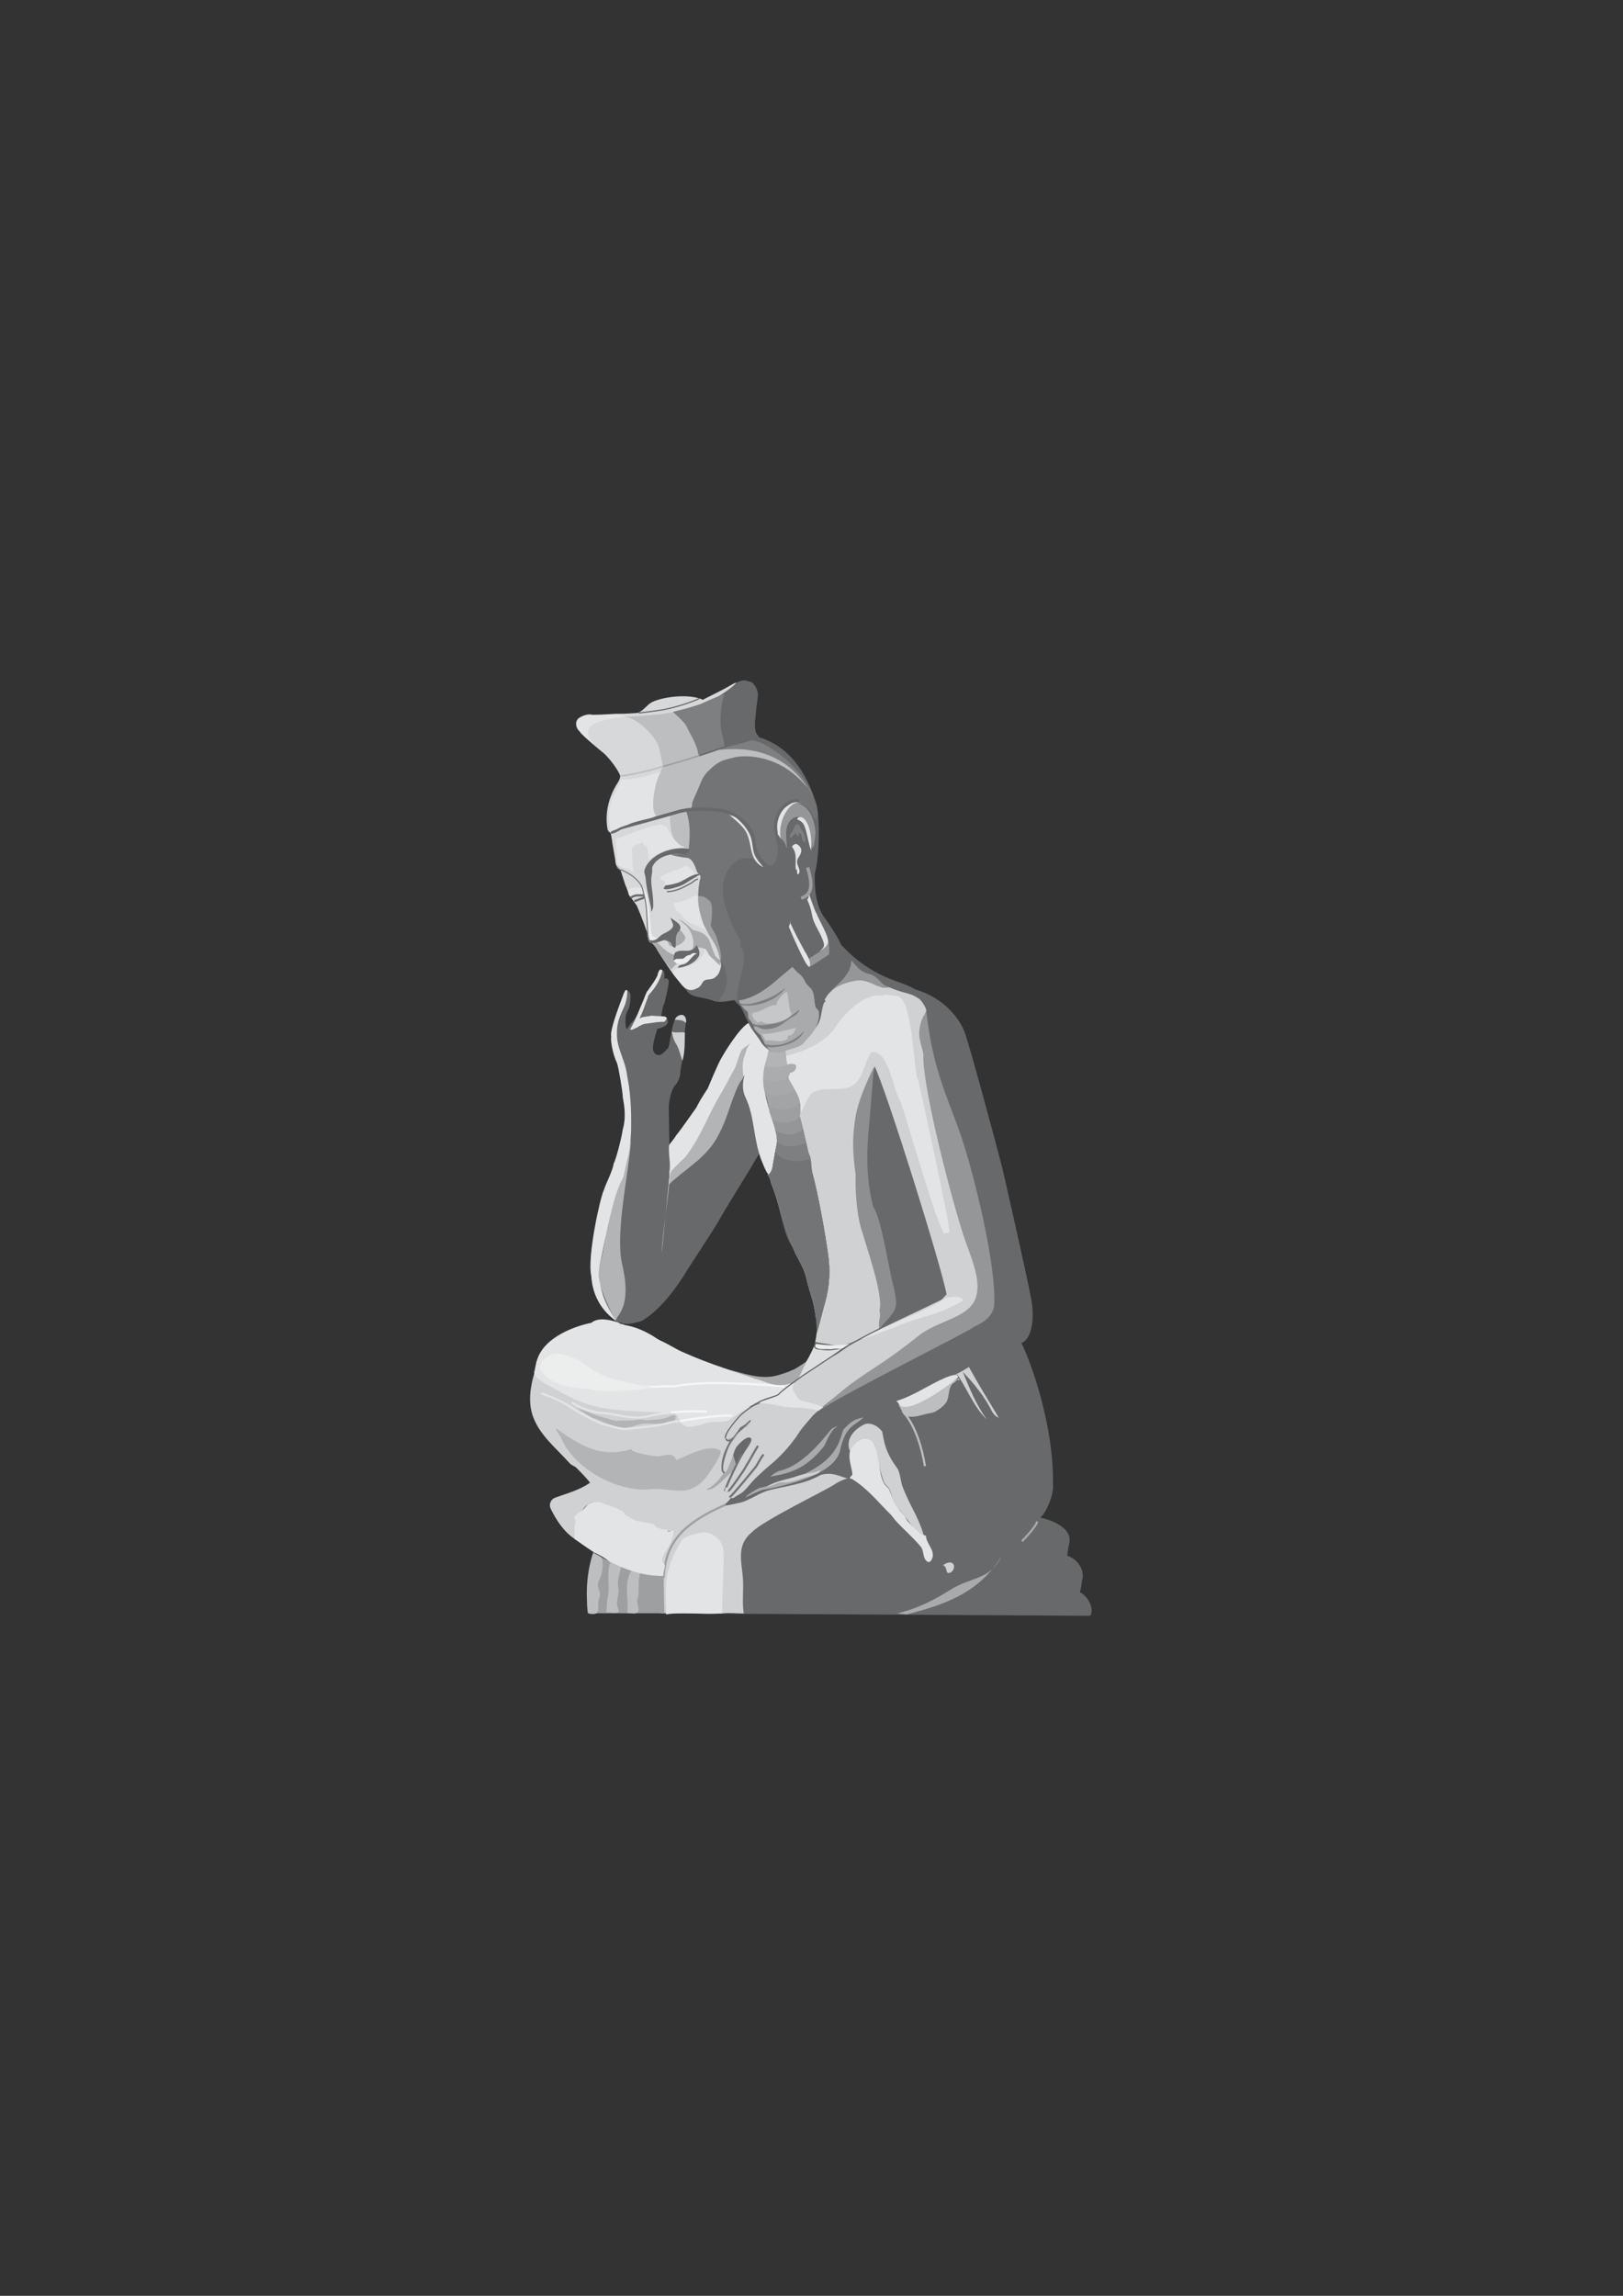 <?xml version="1.0" encoding="utf-8"?>
<!-- Created by UniConvertor 2.0rc4 (https://sk1project.net/) -->
<svg xmlns="http://www.w3.org/2000/svg" height="841.89pt" viewBox="0 0 595.276 841.89" width="595.276pt" version="1.1" xmlns:xlink="http://www.w3.org/1999/xlink" id="029aeecf-f60c-11ea-a85f-dcc15c148e23">

<rect x="0" y="0" width="595.276" height="841.89" fill="#333333" stroke="none"/>

<g>
	<path style="fill:#8d8f90;" d="M 262.934,351.321 L 264.23,352.257 C 266.102,354.561 267.542,358.449 266.246,362.481 265.67,364.353 264.662,367.089 262.214,366.945 263.222,365.217 265.31,364.353 265.742,362.193 266.39,358.377 265.958,356.289 263.51,353.481 L 262.934,351.321 Z" />
	<path style="fill:#68696a;" d="M 399.374,592.521 L 260.342,591.729 251.126,525.705 C 251.126,525.705 282.086,508.857 293.678,501.009 296.342,499.209 296.702,497.481 296.918,496.977 299.294,492.945 300.014,488.553 299.294,483.873 297.782,473.865 295.478,464.649 289.934,456.081 286.55,450.897 284.75,434.409 281.15,429.801 281.366,430.737 280.286,427.353 280.502,428.289 278.342,424.113 278.846,424.617 278.414,423.105 272.798,432.681 266.75,442.041 263.51,447.873 261.998,450.537 254.15,462.489 252.494,465.081 247.454,473.433 241.694,480.705 235.286,484.449 229.67,486.033 229.598,485.529 226.358,484.737 217.862,478.905 217.07,470.841 216.854,467.817 215.342,460.833 220.166,439.017 221.462,436.497 222.182,434.121 224.774,429.225 225.062,426.849 226.142,424.689 228.158,416.409 228.374,414.393 229.958,409.137 228.662,404.025 228.446,402.513 228.446,400.785 227.006,391.497 226.286,389.769 224.99,387.177 223.838,382.065 224.198,380.121 223.55,378.177 227.15,368.817 227.438,367.953 228.086,366.297 229.094,363.057 229.598,363.057 230.246,363.057 231.47,364.065 231.254,365.361 231.254,366.297 231.182,369.177 230.174,370.689 229.238,372.201 229.454,374.001 229.382,374.577 229.382,374.577 229.382,377.313 229.958,377.313 229.958,377.313 231.47,375.153 231.758,374.865 232.694,374.217 234.062,371.409 234.35,370.689 234.35,370.689 235.646,367.665 236.078,366.585 236.366,365.793 237.158,363.705 237.59,363.273 237.59,363.273 239.75,360.321 240.254,359.385 240.254,359.385 241.406,357.657 241.262,357.153 241.262,357.153 241.766,355.497 242.198,355.569 243.998,355.713 243.854,357.945 243.494,359.313 243.998,358.233 245.438,358.809 245.294,360.177 244.934,363.201 243.71,367.809 243.71,367.809 242.918,369.393 242.702,371.769 242.702,371.769 242.702,371.769 242.558,372.129 242.486,372.705 L 242.774,372.705 C 243.422,372.633 243.998,372.777 244.286,372.993 244.862,373.353 245.294,375.081 244.502,375.657 244.142,376.305 242.558,377.025 240.974,377.313 L 241.046,377.385 C 240.326,379.761 238.742,384.729 239.894,385.809 L 239.894,385.881 C 240.398,386.673 240.758,386.889 241.766,386.889 242.702,386.961 244.646,384.801 245.15,384.153 245.366,383.865 246.59,376.089 247.166,374.865 247.67,373.353 247.958,372.561 249.47,372.201 250.694,371.913 251.99,372.993 251.558,374.793 251.558,374.793 251.054,378.609 251.054,379.617 251.054,379.617 251.198,384.153 250.838,386.169 250.838,386.169 249.542,391.569 249.47,393.873 249.398,395.457 248.102,397.761 247.454,398.121 245.798,400.713 245.294,404.385 245.294,406.401 245.294,406.401 245.582,424.617 245.654,427.425 L 267.254,390.705 C 268.55,388.257 271.358,376.809 274.598,375.081 274.598,375.081 274.022,374.001 273.878,373.785 273.662,373.353 272.366,370.401 271.574,369.105 270.278,367.809 269.702,367.521 269.27,366.513 266.462,367.521 263.294,367.665 261.638,367.017 260.846,366.513 256.454,365.721 255.59,365.505 254.15,365.289 252.35,364.209 251.99,363.417 251.99,363.417 248.606,359.169 247.958,358.521 254.006,356.073 266.318,349.377 266.318,349.377 L 255.158,265.353 254.654,257.001 C 255.014,256.785 256.886,257.073 258.47,256.353 262.862,254.193 269.99,249.873 272.294,249.585 273.59,249.297 273.446,249.657 275.678,250.161 275.678,250.161 277.478,251.385 277.982,254.193 277.982,256.713 277.262,259.521 277.19,261.969 276.254,269.169 277.694,268.953 278.486,270.393 291.302,274.353 296.486,286.017 299.078,293.793 300.446,295.809 301.094,311.793 298.862,320.361 298.502,329.793 300.878,334.617 302.462,336.561 302.894,337.209 307.07,342.969 308.438,346.353 320.174,359.169 330.83,359.601 335.582,362.769 346.022,365.793 351.566,373.209 353.438,377.601 355.022,380.769 365.822,421.305 367.622,428.289 367.622,428.289 376.622,467.529 378.206,476.313 379.43,482.721 378.782,490.929 374.606,492.513 377.774,498.489 386.63,522.681 386.198,544.281 386.63,548.097 383.822,554.505 381.59,556.521 385.406,557.313 394.046,560.337 392.03,566.529 391.67,568.113 391.454,570.489 391.454,570.489 395.27,571.713 398.078,575.889 396.854,579.705 396.638,582.081 396.062,583.881 396.062,583.881 398.438,584.889 401.678,589.497 399.878,592.521 L 399.374,592.521 Z" />
	<path style="fill:#727475;" d="M 246.59,297.465 C 245.87,297.609 245.15,297.753 244.43,297.969 245.798,294.585 246.446,289.761 248.678,286.449 251.774,281.913 257.318,280.545 261.638,278.313 269.126,274.425 277.406,277.521 285.47,278.601 285.83,278.673 287.342,279.105 287.558,280.257 289.214,279.897 290.294,281.553 290.942,282.777 293.03,286.449 296.486,288.681 298.07,292.353 299.222,294.873 300.518,297.825 299.51,300.633 297.854,299.625 297.782,297.321 296.198,296.385 294.614,295.449 293.102,294.009 291.158,294.729 282.734,298.113 286.766,308.409 284.966,315.321 284.102,318.489 280.07,319.137 278.63,315.321 L 277.622,315.465 C 273.158,313.521 269.126,315.033 266.678,319.641 262.646,327.129 267.254,337.209 271.43,344.697 271.718,345.345 271.358,346.353 271.646,347.001 271.862,347.577 272.366,348.297 272.51,348.729 273.95,354.921 269.99,360.537 270.35,366.657 268.046,366.873 265.814,367.377 263.51,366.657 267.542,362.841 267.758,355.641 263.51,351.465 263.222,351.177 262.934,351.177 262.646,350.817 262.214,350.025 261.854,348.657 261.566,347.577 261.35,346.569 261.134,345.417 260.63,344.553 259.91,343.113 259.55,341.313 258.038,340.089 257.174,339.297 256.67,338.001 256.31,336.633 255.014,331.809 256.67,327.057 255.374,322.305 255.23,321.945 254.726,321.369 254.51,320.937 254.078,320.217 253.862,319.137 253.358,318.345 250.766,314.241 246.23,315.753 244.574,311.361 244.07,310.137 247.094,303.441 246.59,302.289 246.302,301.497 246.158,298.617 246.59,298.401 L 246.59,297.465 Z" />
	<path style="fill:#d7d8da;" d="M 256.094,287.961 L 256.598,276.873 C 254.222,273.345 247.31,269.529 248.39,264.993 248.318,264.345 248.102,262.185 249.758,262.185 252.638,260.745 256.742,258.801 261.782,256.353 263.726,255.417 269.774,251.313 269.918,250.377 269.918,250.017 265.886,252.609 265.814,252.537 265.742,252.681 257.534,256.641 257.822,256.641 253.214,254.337 243.422,255.345 239.102,257.505 237.23,258.441 235.718,261.033 233.63,261.465 231.47,261.609 229.31,261.753 227.078,261.753 225.638,261.681 221.606,262.113 217.214,262.113 214.766,261.465 212.174,263.409 212.174,263.409 210.878,264.561 210.95,266.793 212.678,268.305 213.182,269.529 221.102,275.937 221.102,275.937 222.326,276.801 225.998,281.049 227.366,284.145 227.798,285.153 226.646,286.881 226.646,286.881 225.134,289.185 221.318,295.881 222.83,304.089 222.902,304.449 223.334,305.241 223.766,305.241 224.054,305.241 224.342,307.329 224.63,309.345 L 225.71,315.609 C 225.638,316.545 226.142,317.841 226.718,318.201 227.438,318.489 227.726,319.497 227.942,320.145 L 229.454,324.825 C 229.742,325.113 230.318,327.201 230.534,327.705 230.39,327.993 231.038,328.713 231.614,329.433 231.902,329.793 233.558,332.097 233.558,332.097 233.558,332.097 235.502,336.633 237.302,341.745 237.59,343.257 237.59,345.633 238.814,345.705 239.75,346.137 240.758,347.793 240.758,347.793 241.334,349.017 244.142,353.193 244.142,353.193 244.142,353.193 247.094,357.657 247.742,358.305 248.102,358.737 249.398,360.393 250.478,361.689 L 250.406,361.689 C 251.342,361.689 252.422,361.473 253.142,361.833 253.934,362.337 255.086,362.697 255.518,362.193 258.254,358.665 259.55,359.097 262.142,358.233 264.23,357.513 264.23,354.705 264.014,352.545 264.014,352.689 264.014,352.905 264.014,353.121 264.302,352.041 264.014,351.177 263.87,350.601 262.358,344.625 260.342,344.625 258.398,338.937 257.894,337.569 257.03,335.625 256.67,334.185 255.806,331.017 255.878,325.761 256.886,321.945 257.102,321.153 256.382,320.505 255.806,319.929 255.374,319.497 254.51,314.601 251.702,314.529 250.622,314.529 246.23,313.665 246.158,313.377 246.086,313.161 249.902,313.233 250.262,313.017 252.062,312.801 252.638,312.657 252.134,311.793 252.134,311.793 246.662,292.785 256.094,287.961 L 256.094,287.961 Z" />
	<path style="fill:#cfd1d2;" d="M 354.662,481.137 C 346.022,484.953 309.878,507.993 298.286,518.937 297.062,520.377 294.038,523.761 293.102,525.273 290.942,528.801 286.982,533.337 283.886,536.001 281.51,538.017 279.278,539.961 277.046,542.121 275.534,543.633 274.382,545.289 272.87,546.729 271.862,547.809 270.278,548.313 269.054,549.321 268.838,549.465 268.55,549.249 268.55,549.393 267.038,549.321 266.966,547.881 267.614,546.513 267.038,546.945 265.598,547.593 265.742,547.161 266.534,542.409 269.198,539.673 271.43,535.353 272.366,533.697 272.87,532.761 273.95,531.177 274.382,530.529 276.11,528.153 275.462,527.433 273.95,525.921 270.134,530.457 269.99,530.817 269.486,531.681 269.126,532.761 268.982,533.337 268.478,535.209 267.902,536.649 267.11,538.449 266.822,539.097 265.67,540.393 265.166,539.241 264.518,537.801 265.382,536.217 265.742,534.705 266.822,530.169 269.702,526.785 272.87,523.545 273.086,523.329 273.59,523.473 273.806,523.257 274.454,522.465 275.246,521.745 275.39,520.665 273.086,521.745 269.126,528.585 266.246,527.577 266.246,525.129 270.134,519.585 272.15,518.073 276.038,515.193 282.446,513.465 286.406,510.801 288.854,509.145 289.718,508.281 291.95,506.481 293.606,505.329 294.614,504.249 296.342,503.313 299.438,501.513 302.39,498.993 305.846,497.193 308.222,495.969 310.382,494.025 312.758,492.729 323.414,486.825 333.998,482.145 344.942,476.817 345.806,476.385 346.382,475.377 347.174,474.657 345.518,465.081 325.142,399.777 320.75,390.993 320.678,391.137 314.486,422.169 314.198,422.169 314.414,426.561 326.438,482.361 323.63,484.305 323.198,485.097 323.342,486.249 322.838,486.753 319.886,489.633 315.854,490.785 312.254,492.369 310.454,493.089 308.006,493.737 305.846,493.305 303.542,492.729 301.238,492.657 299.006,492.081 299.654,489.057 299.654,488.121 299.582,485.457 300.446,483.153 302.246,479.481 302.606,477.465 303.758,469.473 304.478,461.697 302.102,453.921 301.022,450.249 299.726,435.561 298.358,432.033 297.278,429.369 297.998,426.273 296.918,423.537 296.63,422.745 296.054,422.097 295.91,421.305 295.046,416.841 293.39,414.033 293.174,409.713 293.318,410.073 292.958,409.065 293.174,409.065 292.742,407.769 293.894,406.257 293.318,405.105 291.23,400.569 287.63,396.105 288.206,390.993 288.422,388.761 286.838,386.241 288.566,384.513 288.71,384.369 289.718,384.729 290.15,384.441 293.966,382.137 297.134,379.833 299.726,376.089 301.166,373.929 301.166,371.625 301.742,369.177 301.958,368.529 302.102,367.593 302.822,367.161 302.678,366.945 302.462,366.729 302.462,366.585 304.406,363.057 307.502,360.897 311.102,359.745 314.774,358.593 318.086,359.817 321.398,361.185 323.414,362.049 323.774,362.481 325.934,361.977 L 328.526,362.985 C 332.99,364.569 333.782,364.065 337.166,366.297 337.814,366.729 340.118,369.897 339.758,371.121 339.11,373.137 338.822,373.353 339.542,375.729 340.694,384.945 354.23,453.345 361.07,467.745 362.222,470.481 359.846,479.913 354.662,481.137 L 354.662,481.137 Z" />
	<path style="fill:#cfd1d2;" d="M 196.046,503.313 C 194.462,508.569 193.598,514.401 195.542,519.585 198.062,526.425 203.966,531.033 208.934,536.577 209.726,537.441 210.806,537.585 211.526,538.377 213.254,540.105 214.91,541.833 216.422,543.705 212.534,546.441 208.07,547.593 203.678,549.177 201.95,549.825 201.23,551.697 201.95,553.209 204.11,557.601 206.846,561.777 211.022,564.513 211.526,561.561 212.678,558.465 211.238,555.657 211.67,555.513 212.318,555.369 212.462,555.153 213.902,553.641 214.838,551.553 216.998,551.121 220.886,550.257 223.406,553.497 227.006,553.713 226.862,554.001 227.366,554.145 227.222,554.505 228.014,554.289 228.158,554.865 228.59,555.369 229.526,556.665 231.254,557.241 232.694,557.961 235.07,559.041 238.022,558.033 240.398,559.761 240.758,560.049 240.686,560.769 241.046,560.985 242.774,562.065 244.79,561.201 246.59,561.705 247.958,561.129 249.542,561.921 250.55,560.985 251.054,560.553 251.846,560.409 252.278,560.265 254.366,559.689 256.526,559.113 258.11,557.601 261.278,554.577 265.238,552.993 267.974,549.465 268.622,548.601 266.822,547.881 267.614,546.873 267.11,546.945 266.534,547.305 266.03,547.089 265.814,546.945 265.454,546.657 265.526,546.513 266.606,543.273 268.838,540.825 270.638,537.801 271.286,536.793 271.934,535.065 272.294,533.769 271.43,534.057 270.926,536.649 270.206,537.513 270.134,536.793 268.694,537.513 268.694,537.729 268.766,537.729 268.046,536.505 267.038,537.945 266.534,538.665 265.382,540.537 265.166,539.817 264.158,535.857 266.174,532.041 268.406,528.585 270.278,525.777 273.302,524.265 275.246,521.457 273.734,521.889 270.998,523.761 268.766,526.641 267.542,528.081 267.254,527.793 266.462,527.217 265.526,526.569 268.55,522.681 271.574,519.513 273.086,517.857 274.814,516.705 275.75,515.769 273.086,516.129 260.27,521.169 256.526,522.105 247.382,524.337 252.422,519.441 247.382,518.289 237.662,516.057 224.702,518.145 215.63,514.689 206.27,511.521 201.878,507.201 195.83,502.665 L 196.046,503.313 Z" />
	<path style="fill:#cfd1d2;" d="M 346.166,574.089 C 346.022,574.017 345.878,574.089 345.734,574.089 346.814,573.225 348.326,572.649 349.19,573.153 350.846,574.161 349.406,577.041 347.75,576.825 346.958,576.753 347.318,574.737 346.166,574.089 L 346.166,574.089 Z" />
	<path style="fill:#bcbec0;" d="M 351.926,506.265 C 352.07,506.049 351.638,505.761 351.782,505.473 348.038,506.553 345.662,509.865 342.278,511.233 338.174,512.889 334.286,516.849 329.534,515.121 329.966,515.697 331.478,518.937 331.838,519.081 335.366,520.305 337.814,518.721 341.558,518.145 343.43,517.857 346.742,515.337 347.39,513.609 348.326,511.233 347.75,508.281 349.982,506.985 350.558,506.697 351.062,505.473 351.926,506.265 L 351.926,506.265 Z" />
	<path style="fill:#cfd1d2;" d="M 247.598,373.929 C 247.67,372.993 249.542,371.769 250.55,372.273 251.558,372.777 251.774,374.145 251.558,375.153 250.55,373.929 249.11,374.145 247.598,373.929 L 247.598,373.929 Z" />
	<path style="fill:#cfd1d2;" d="M 248.174,383.145 C 248.822,384.009 250.262,388.977 250.262,388.977 251.27,386.241 251.126,381.489 251.198,378.681 249.47,378.249 248.102,378.969 246.446,378.321 246.518,378.897 246.734,380.985 248.174,383.145 L 248.174,383.145 Z" />
	<path style="fill:#cfd1d2;" d="M 264.806,591.657 C 267.47,591.225 270.134,591.657 272.798,591.657 272.078,587.265 272.87,582.729 272.438,578.121 271.79,571.785 270.278,566.313 275.894,561.777 279.854,557.601 303.11,546.369 305.702,544.569 307.502,543.417 308.942,542.625 310.958,542.121 309.014,541.977 305.558,539.457 300.95,540.897 294.902,544.281 289.07,544.713 282.23,546.441 278.126,547.449 275.102,550.329 270.782,551.193 268.838,551.625 267.11,551.985 265.022,552.273 265.166,552.489 263.15,553.569 262.574,553.857 259.838,555.153 259.118,555.441 256.598,557.241 254.294,558.825 252.854,560.193 250.406,561.201 249.254,561.705 247.382,561.201 247.166,561.633 245.366,565.305 242.846,568.833 242.486,572.937 L 242.342,591.585 264.806,591.657 Z" />
	<path style="fill:#bcbec0;" d="M 239.678,287.457 C 235.718,297.249 242.198,295.737 234.926,301.065 235.646,300.849 245.726,297.969 245.87,298.545 245.582,300.417 245.582,307.617 249.614,311.721 250.838,310.785 251.846,312.297 252.494,312.225 252.494,311.433 254.006,303.153 251.558,297.249 254.51,297.105 253.574,294.873 254.006,294.081 253.934,294.081 256.742,287.817 256.67,287.817 257.318,286.017 258.398,283.929 260.054,282.489 260.918,281.697 262.214,280.257 264.734,279.033 265.67,278.673 268.91,277.809 269.918,277.593 276.542,276.585 287.774,278.313 296.126,288.969 287.486,272.337 268.334,274.065 259.406,275.361 259.406,274.929 260.486,275.289 260.27,275.001 259.55,274.065 256.886,271.041 255.806,270.321 252.206,267.945 251.702,265.929 249.974,261.465 254.006,259.233 252.206,260.529 252.35,260.601 L 255.086,258.513 C 251.486,261.105 245.726,261.105 241.334,262.113 243.71,261.537 231.542,263.121 229.238,262.689 235.43,264.273 240.83,270.969 241.622,273.921 242.414,276.945 243.062,280.905 243.062,280.905 242.63,282.921 239.678,287.457 239.678,287.457 L 239.678,287.457 Z" />
	<path style="fill:#a8aaac;" d="M 244.574,344.913 C 245.222,345.561 245.222,346.857 246.158,347.001 247.67,347.289 249.254,346.569 250.406,345.561 251.054,344.913 251.702,344.049 251.198,343.185 250.766,342.393 249.758,341.385 249.254,340.665 248.822,343.113 246.518,344.049 244.574,344.913 L 244.574,344.913 Z" />
	<path style="fill:#a8aaac;" d="M 239.318,345.993 C 240.11,346.065 240.974,345.489 241.334,345.849 243.062,347.505 244.718,349.449 247.166,350.097 247.814,350.313 247.31,351.321 247.454,351.753 248.03,352.905 248.75,351.969 248.75,353.409 247.022,353.841 247.382,354.705 245.942,355.497 245.438,354.345 244.934,354.057 244.142,353.049 242.99,351.609 242.342,350.097 241.19,348.585 240.974,348.297 240.974,347.865 240.758,347.505 240.398,347.001 239.894,346.641 239.606,346.137 L 239.318,345.993 Z" />
	<path style="fill:#a8aaac;" d="M 272.87,369.897 C 272.222,368.961 271.358,368.313 270.998,366.873 275.318,366.225 279.854,363.921 285.398,358.953 285.326,358.953 290.726,354.561 290.654,354.561 293.03,357.441 293.822,357.297 294.686,358.809 295.91,361.041 295.406,360.465 297.278,362.337 298.862,363.921 298.502,366.729 299.078,369.177 299.294,369.897 300.23,370.257 300.302,370.977 300.662,373.281 299.942,375.513 298.79,377.529 298.286,378.465 296.846,380.193 296.198,380.841 294.974,382.137 294.47,383.649 290.438,384.585 289.358,384.873 286.982,385.737 285.974,385.881 284.462,385.881 284.246,386.745 281.942,384.873 281.798,384.729 281.006,383.649 280.718,383.217 280.142,382.209 280.358,382.209 279.782,381.345 279.278,380.553 279.278,380.121 278.774,379.329 279.278,380.121 276.542,377.601 276.542,376.881 276.542,376.017 275.822,375.081 274.67,373.641 274.31,373.281 274.454,371.913 274.238,371.265 274.094,370.833 273.158,370.185 272.87,369.897 L 272.87,369.897 Z" />
	<path style="fill:#c6c7c9;" d="M 275.606,371.841 C 276.254,373.641 281.582,382.713 280.718,381.633 283.31,381.201 284.822,382.209 287.414,381.633 288.134,381.417 289.358,380.913 288.998,379.761 290.87,379.905 291.374,378.321 292.022,376.953 287.918,377.745 283.814,379.113 279.638,379.185 278.486,379.257 279.71,379.689 279.062,378.249 278.918,377.889 278.702,377.313 278.558,377.241 276.902,376.449 277.694,375.009 276.326,373.929 277.55,373.785 277.046,374.937 278.198,375.081 278.486,375.081 278.774,374.361 279.206,374.577 281.798,376.161 284.534,374.865 287.126,374.217 288.494,373.929 289.79,373.137 290.438,371.553 289.358,371.409 289.214,364.857 288.638,363.777 287.27,363.777 283.742,368.529 285.254,368.529 281.15,368.457 279.71,371.265 275.606,371.409 276.47,371.409 276.758,372.849 275.246,371.337 L 275.606,371.841 Z" />
	<path style="fill:#7e7f80;" d="M 276.038,375.441 C 278.99,376.305 279.926,375.945 284.03,375.369 287.558,374.865 290.438,372.345 293.246,370.185 292.886,371.625 291.59,372.417 290.51,372.993 288.494,374.073 286.91,375.873 284.822,376.665 282.446,377.529 279.854,377.817 277.766,376.593 277.262,376.305 276.974,376.521 276.398,376.233 L 276.038,375.441 Z" />
	<path style="fill:#7e7f80;" d="M 280.43,382.857 C 285.83,384.369 291.518,381.849 295.046,377.961 293.246,382.137 287.558,383.865 283.382,384.009 280.862,384.081 281.582,384.081 280.43,382.857 L 280.43,382.857 Z" />
	<path style="fill:#949697;" d="M 312.254,352.185 C 312.038,354.993 311.246,356.505 309.518,358.665 307.862,360.753 305.63,362.121 304.19,364.353 306.422,361.401 310.454,360.249 314.054,359.601 319.166,358.665 321.038,362.913 326.15,361.977 322.622,361.113 322.55,358.089 318.734,357.153 315.71,356.433 314.558,354.777 312.254,352.185 L 312.254,352.185 Z" />
	<path style="fill:#949697;" d="M 303.83,344.841 C 303.83,344.769 304.406,349.161 304.046,349.953 303.11,350.745 296.918,354.633 296.918,354.633 297.206,352.761 296.702,351.537 296.702,351.537 L 300.518,349.089 C 302.03,348.081 304.046,346.353 303.83,344.841 L 303.83,344.841 Z" />
	<path style="fill:#949697;" d="M 286.046,307.329 C 287.63,308.049 288.134,309.777 288.638,311.289 288.566,307.257 286.982,301.281 291.95,299.625 293.966,298.977 297.422,300.561 297.854,310.713 298.718,311.721 299.078,304.233 299.15,305.241 298.358,298.617 296.126,295.161 291.662,294.441 289.286,295.593 287.702,298.329 286.91,300.561 286.118,302.721 286.334,305.025 286.046,307.329 L 286.046,307.329 Z" />
	<path style="fill:#7e7f80;" d="M 256.094,276.729 C 257.102,277.089 262.43,274.713 263.078,274.569 263.798,274.425 263.942,274.353 264.518,274.065 265.022,273.849 265.814,274.209 265.742,273.561 265.382,271.329 264.806,268.953 264.374,266.721 263.942,263.913 264.59,257.289 265.67,254.625 265.742,254.337 260.486,256.497 257.318,258.009 254.582,259.089 249.758,260.313 246.806,261.033 248.822,263.049 251.414,264.921 252.278,267.369 253.214,269.313 255.878,273.345 256.094,276.729 L 256.094,276.729 Z" />
	<path style="fill:#7e7f80;" d="M 298.646,293.577 C 291.59,277.881 277.55,273.129 263.294,275.073 264.446,275.073 266.822,273.489 269.846,273.129 270.062,273.129 271.934,272.553 272.222,272.553 272.222,272.409 275.822,271.545 275.39,271.545 281.222,271.257 296.198,283.137 298.646,293.577 L 298.646,293.577 Z" />
	<path style="stroke:#68696a;stroke-width:1.224;stroke-miterlimit:10.433;fill:none;" d="M 224.054,305.169 C 225.782,304.953 226.646,303.873 228.302,303.369 235.286,301.425 240.614,300.057 248.246,297.825 253.358,296.313 258.758,296.529 264.014,297.105 269.63,297.753 275.606,302.577 276.398,307.977 276.326,307.977 276.326,307.977 276.254,307.977 276.614,311.289 277.838,314.529 280.43,316.761 280.646,316.977 280.43,317.049 280.358,317.049 283.382,318.993 284.75,317.481 285.542,314.529 286.478,311.433 285.326,307.977 284.534,304.665 283.742,299.625 287.558,293.145 293.102,293.649" />
	<path style="fill:#e3e4e5;" d="M 245.438,420.009 C 245.654,419.289 247.382,417.561 247.886,416.481 249.254,414.969 254.582,407.265 255.374,406.185 255.374,406.185 256.742,403.521 257.246,402.801 257.246,402.801 258.974,399.993 259.55,399.201 259.55,399.201 263.078,390.633 264.446,388.257 265.742,385.881 271.286,376.809 274.526,375.153 275.822,377.961 277.838,379.905 279.206,382.281 279.998,383.577 281.582,384.801 281.87,384.945 283.022,385.521 281.87,387.825 280.142,393.081 279.926,393.657 280.142,397.617 280.214,398.265 280.79,401.721 280.574,401.361 281.51,404.745 282.374,408.201 283.67,411.297 284.462,414.825 284.822,416.193 285.686,417.561 285.182,418.929 283.958,422.097 284.246,425.409 283.166,428.577 282.878,429.369 282.518,430.233 282.086,431.025 280.502,429.081 279.854,426.777 278.99,424.545 276.254,417.273 276.83,409.497 273.374,402.297 272.222,399.993 272.294,396.969 273.086,394.233 267.902,401.073 266.75,409.353 263.006,416.913 261.494,419.937 259.118,422.457 256.382,424.689 251.846,428.217 249.47,430.377 245.294,433.977 245.582,432.249 245.15,433.401 245.582,431.673 245.294,431.745 245.726,429.945 245.438,430.017 246.158,427.137 245.006,423.105 245.438,419.361 L 245.438,420.009 Z" />
	<path style="fill:#e3e4e5;" d="M 227.798,485.529 C 229.238,485.601 228.23,485.745 229.526,485.961 232.766,486.537 235.79,487.833 238.238,489.201 239.894,490.065 240.686,490.857 242.342,491.649 244.574,492.585 247.814,494.673 250.118,495.681 260.63,500.433 270.35,503.241 281.294,506.841 283.742,507.633 286.262,507.849 288.854,507.417 L 290.942,507.201 C 289.646,508.497 286.91,510.873 285.182,511.521 284.03,511.953 281.654,512.457 280.358,513.033 279.35,513.537 278.27,514.185 277.334,514.545 274.598,515.769 270.926,518.433 267.254,520.737 265.454,521.817 261.062,521.097 258.902,521.817 258.326,522.033 257.102,522.465 256.454,522.609 247.31,525.273 250.622,518.217 246.302,518.073 220.238,517.209 216.494,516.633 203.246,509.217 202.022,508.353 196.694,506.121 195.902,503.601 196.262,501.873 196.55,499.713 197.054,498.489 199.862,489.921 211.67,486.105 216.854,485.097 219.662,482.721 224.558,484.305 226.574,484.881 L 227.798,485.529 Z" />
	<g>
		<path style="fill:#eceded;" d="M 246.95,352.329 C 248.174,351.321 249.254,351.537 250.478,351.825 251.702,350.241 254.294,349.017 255.806,349.593 255.518,349.593 255.302,349.521 255.086,349.665 253.862,350.385 253.43,352.041 252.134,352.689 250.91,353.193 249.686,353.841 248.318,353.409 247.742,353.265 247.598,352.545 246.95,352.329 L 246.95,352.329 Z" />
		<path style="fill:#eceded;" d="M 299.078,494.025 C 300.59,495.105 302.318,494.601 304.118,494.745 305.126,494.889 306.206,494.385 307.502,494.601 309.158,494.889 310.742,493.953 312.038,492.801 307.862,493.449 303.47,493.521 299.294,492.801 298.934,493.377 299.006,493.593 299.078,494.025 L 299.078,494.025 Z" />
		<path style="fill:#eceded;" d="M 235.502,325.041 C 236.87,330.369 237.374,336.129 237.662,341.817 237.734,342.897 237.518,343.977 238.094,344.697 238.166,344.697 238.31,344.697 238.454,344.769 239.03,345.129 241.91,343.977 241.406,343.977 240.038,343.905 239.174,343.401 238.886,342.105 238.67,341.025 238.67,339.225 238.598,338.649 238.238,336.201 238.238,333.897 237.806,331.449 237.518,329.865 237.446,328.641 236.798,327.129 236.582,326.553 236.15,325.689 235.502,325.041 L 235.502,325.041 Z" />
	</g>
	<path style="stroke:#68696a;stroke-width:0.432;stroke-miterlimit:10.433;fill:none;" d="M 234.206,261.465 C 235.214,261.393 242.414,260.457 243.35,260.241 247.742,259.377 252.422,257.937 256.454,256.209" />
	<path style="fill:#7e7f80;" d="M 271.502,368.457 C 277.19,369.825 285.83,366.441 287.99,362.193 284.966,365.001 281.222,366.513 277.19,367.665 275.894,368.097 272.726,368.529 271.43,367.881 271.286,368.241 271.79,368.097 271.502,368.457 L 271.502,368.457 Z" />
	<path style="fill:#7e7f80;" d="M 289.646,306.969 C 289.43,305.889 290.438,305.601 290.726,304.665 290.942,304.089 291.374,303.513 291.518,303.009 291.806,302.361 292.454,302.073 292.958,302.577 293.606,303.297 293.318,303.369 293.894,304.089 294.326,304.737 294.686,305.313 294.902,305.961 295.118,306.681 295.478,307.833 295.406,308.553 295.19,308.409 295.046,308.913 294.83,308.769 293.966,307.977 294.326,305.241 293.03,305.601 293.03,305.601 292.958,306.609 292.886,306.609 292.382,306.825 292.31,305.961 291.878,305.745 291.374,305.529 290.654,306.825 290.222,307.113 290.078,307.257 289.718,307.257 289.646,306.969 L 289.646,306.969 Z" />
	<path style="fill:#9e9fa1;" d="M 255.878,328.785 C 255.878,328.713 255.662,328.641 255.878,328.641 256.382,328.569 257.606,328.641 258.182,328.857 259.19,329.289 260.63,330.729 260.342,330.441 261.71,331.737 260.99,337.425 260.702,339.441 260.702,339.729 262.79,343.257 262.79,343.473 262.934,344.769 265.166,349.737 264.23,352.617 263.798,350.529 263.438,347.793 261.998,345.705 260.27,343.041 258.182,339.441 257.75,338.433 257.39,337.641 256.094,336.849 255.878,335.985 255.662,335.193 255.518,334.761 255.446,333.969 255.158,331.449 255.302,331.089 255.878,328.785 L 255.878,328.785 Z" />
	<path style="fill:#8d8f90;" d="M 320.318,442.761 C 323.27,446.289 326.366,467.529 327.734,471.777 328.022,472.785 328.814,477.105 328.67,478.185 328.382,482.073 324.71,484.089 322.622,487.401 321.758,485.097 323.342,482.793 322.55,480.633 324.206,475.017 317.582,456.873 316.358,452.049 314.918,448.593 313.55,439.593 313.838,430.881 312.542,421.737 312.686,416.121 313.766,409.713 314.918,402.297 320.318,391.641 320.534,391.353 L 318.662,413.961 C 318.23,418.785 317.078,430.377 320.318,442.761 L 320.318,442.761 Z" />
	<path style="fill:#dddedf;" d="M 309.95,494.241 C 308.654,494.745 307.214,494.817 305.846,495.033 303.758,495.393 301.598,495.105 299.726,494.817 299.366,494.745 298.718,494.457 298.502,493.809 298.358,494.529 296.774,497.625 295.91,498.993 295.622,499.713 294.398,501.873 293.462,502.953 293.462,503.169 292.742,505.185 292.454,505.905 294.902,504.321 308.87,494.673 309.95,494.241 L 309.95,494.241 Z" />
	<path style="stroke:#f5f6f6;stroke-width:0.792;stroke-miterlimit:10.433;fill:none;" d="M 287.702,508.425 C 268.91,506.769 255.302,506.769 246.95,508.425 242.558,507.993 228.95,510.009 218.15,506.409" />
	<path style="fill:#b2b4b6;" d="M 247.742,519.081 C 248.246,521.745 245.15,521.385 243.494,521.817 240.758,522.537 237.95,521.673 235.07,522.177 233.054,522.609 231.254,523.545 229.31,523.617 225.206,523.761 221.318,521.097 217.214,519.873 216.638,519.657 212.246,516.777 211.526,516.273 214.766,517.425 220.022,519.801 223.478,520.305 223.19,520.737 225.998,520.737 225.71,521.097 229.742,520.665 231.47,521.169 234.206,520.593 235.646,520.377 236.366,520.953 237.374,520.809 237.878,520.737 237.95,520.737 239.534,520.665 242.558,520.449 243.854,520.305 246.518,519.009 L 247.742,519.081 Z" />
	<path style="stroke:#e3e4e5;stroke-width:0.792;stroke-miterlimit:10.433;fill:none;" d="M 209.726,514.113 C 211.742,516.273 218.438,518.001 219.878,518.073 225.206,518.217 230.534,520.449 236.15,519.657 238.814,519.297 241.19,518.289 245.726,518.145" />
	<path style="stroke:#e3e4e5;stroke-width:0.792;stroke-miterlimit:10.433;fill:none;" d="M 198.494,510.945 C 200.51,511.737 204.686,512.961 208.574,515.553 212.894,518.505 220.598,522.249 221.75,522.393 224.486,522.897 227.222,524.193 229.958,523.977 234.782,523.473 239.246,523.113 243.926,522.177 244.862,522.033 244.286,521.601 249.83,521.097" />
	<path style="fill:#727475;" d="M 265.454,540.537 L 266.102,540.033 C 263.582,539.529 267.398,530.097 267.614,529.737 269.918,525.921 271.646,524.697 272.15,524.265 273.23,523.401 274.166,522.465 275.03,521.385 275.174,521.241 275.318,520.953 275.246,520.737 275.174,520.593 275.102,521.025 274.886,520.953 274.886,521.385 274.454,521.529 274.238,521.673 273.374,522.249 272.582,522.897 271.646,523.329 271.142,523.617 268.046,529.521 266.534,527.577 265.814,526.641 265.814,528.945 267.47,528.513 268.118,528.297 264.014,533.481 264.662,539.313 L 265.454,540.537 Z" />
	<path style="stroke-miterlimit:10.433;stroke:#727475;stroke-width:0.792;stroke-linecap:round;fill:none;" d="M 277.838,530.457 C 277.046,531.681 274.454,536.505 273.806,537.369 273.014,539.097 268.046,546.009 267.398,546.585" />
	<path style="stroke-miterlimit:10.433;stroke:#727475;stroke-width:0.792;stroke-linecap:round;fill:none;" d="M 279.854,533.625 C 279.134,534.489 277.406,537.657 277.406,537.657 276.83,538.377 268.334,548.817 267.83,548.817" />
	<path style="fill:#a8aaac;" d="M 279.35,546.441 C 278.486,546.729 274.094,548.817 273.302,549.177 274.526,547.665 277.262,546.297 278.486,545.649 308.222,539.457 307.574,528.009 309.374,524.193 311.894,521.601 313.19,520.377 316.646,519.801 313.91,522.825 310.094,522.105 307.934,532.689 306.35,537.081 300.302,542.625 279.35,546.441 L 279.35,546.441 Z" />
	<path style="fill:#a8aaac;" d="M 302.318,530.241 C 303.614,527.649 304.55,524.697 306.998,523.113 306.71,522.825 306.494,523.257 306.278,523.329 305.99,523.473 305.486,523.689 305.198,523.833 303.614,525.273 295.406,537.369 285.83,539.385 284.678,539.817 283.526,540.537 282.59,541.473 289.214,540.321 295.334,539.025 302.318,530.241 L 302.318,530.241 Z" />
	<path style="fill:#cfd1d2;" d="M 279.35,545.793 C 280.43,545.577 281.366,545.001 282.374,544.497 285.614,542.841 289.142,542.481 292.454,541.257 295.91,540.033 297.998,540.537 301.094,539.025 299.942,540.177 301.238,539.817 299.078,540.681 297.638,541.185 296.486,541.401 295.334,541.761 293.03,542.553 291.23,543.201 288.854,543.561 288.35,543.633 287.558,543.633 286.91,543.633 285.182,543.705 283.67,544.857 281.942,545.001 L 279.35,545.793 Z" />
	<path style="fill:#b2b4b6;" d="M 245.294,434.409 C 251.054,428.865 257.246,425.769 261.782,419.073 266.462,412.233 267.542,404.745 271.07,397.473 271.502,396.465 272.726,395.601 272.654,394.449 272.51,393.441 271.934,389.841 273.158,387.033 273.518,386.097 273.59,384.441 275.39,382.353 274.526,383.289 272.438,384.225 271.862,385.377 270.566,388.185 270.062,390.849 269.414,391.929 267.83,394.665 266.462,397.545 264.806,400.353 259.478,409.137 257.39,416.337 251.558,424.041 250.838,424.905 247.526,427.713 245.942,429.873 L 245.294,434.409 Z" />
	<path style="fill:#b2b4b6;" d="M 225.71,484.377 C 218.942,470.481 218.87,468.105 220.67,461.121 221.75,457.017 222.326,449.457 224.27,442.473 226.862,433.041 230.894,423.681 231.542,416.985 230.966,428.649 225.494,451.689 228.158,463.425 229.454,468.969 230.606,476.673 227.222,481.857 226.718,482.577 226.358,483.009 225.71,484.377 L 225.71,484.377 Z" />
	<path style="fill:#b2b4b6;" d="M 205.982,527.721 C 211.382,539.385 227.15,547.377 238.958,546.081 242.558,545.721 246.95,546.873 250.838,546.585 252.494,546.441 256.454,545.649 259.838,540.537 261.134,538.665 265.598,532.545 263.942,531.753 259.622,529.521 252.998,533.481 247.958,535.425 246.95,531.753 242.918,534.417 240.326,533.985 239.462,533.913 231.686,532.833 231.542,531.393 220.67,534.777 213.11,530.385 203.894,523.761 204.254,525.273 205.406,526.353 205.982,527.721 L 205.982,527.721 Z" />
	<path style="fill:#cfd1d2;" d="M 351.134,504.105 C 354.878,509.505 357.11,515.913 361.934,520.521 358.046,515.193 355.598,509.145 353.15,503.097 357.326,507.489 361.07,512.025 363.878,517.641 364.382,518.505 365.174,519.513 366.326,519.873 362.654,513.753 358.838,507.633 355.382,501.297 353.798,502.233 352.286,503.313 350.558,503.889 L 351.134,504.105 Z" />
	<path style="fill:#949697;" d="M 300.302,517.425 C 301.166,516.777 303.974,514.113 309.158,509.793 317.15,503.241 323.486,500.649 336.878,489.849 343.646,484.377 354.878,483.369 357.686,476.457 360.494,469.473 355.598,460.185 353.006,451.905 347.102,433.041 338.246,396.825 338.678,387.105 338.75,385.161 336.662,381.129 337.238,377.457 338.03,372.273 339.398,372.489 339.686,370.257 342.278,394.521 348.758,404.241 353.726,420.369 358.838,437.001 365.246,464.937 364.67,478.113 364.526,482.145 361.358,484.737 357.398,486.465 354.23,488.913 307.142,512.169 300.302,517.425 L 300.302,517.425 Z" />
	<path style="fill:#a8aaac;" d="M 269.054,533.409 C 268.982,533.913 269.558,535.785 269.702,536.145 269.702,536.145 269.918,537.585 270.206,537.369 271.358,536.577 268.838,539.601 267.614,540.537 265.742,542.049 261.278,547.305 258.974,546.153 260.99,545.649 263.87,542.553 264.95,540.897 265.598,540.033 266.606,539.673 267.11,538.089 267.326,537.585 267.974,536.073 268.406,535.065 L 269.054,533.409 Z" />
	<path style="fill:#eceded;" d="M 216.134,509.361 C 208.862,508.641 204.542,508.713 198.998,503.529 195.902,500.649 201.086,495.753 204.974,496.473 219.59,499.281 211.094,504.753 239.534,508.569 235.43,510.009 220.022,510.873 216.134,509.361 L 216.134,509.361 Z" />
	<path style="stroke:#a8aaac;stroke-width:0.792;stroke-miterlimit:10.433;fill:none;" d="M 380.438,557.961 C 380.078,559.617 376.046,564.009 374.822,565.161" />
	<path style="fill:#a8aaac;" d="M 332.63,592.017 C 345.374,588.633 358.622,584.817 367.478,570.561 362.798,579.705 356.678,577.905 348.398,583.089 342.71,586.761 335.726,590.145 329.462,591.513 328.598,591.729 332.558,592.017 332.63,592.017 L 332.63,592.017 Z" />
	<path style="stroke:#9e9fa1;stroke-width:0.792;stroke-miterlimit:10.433;fill:none;" d="M 243.35,578.625 C 244.142,567.177 248.318,559.545 266.102,551.769" />
	<path style="fill:#9e9fa1;" d="M 217.718,569.193 C 219.734,571.209 233.558,577.761 243.494,577.977 243.278,580.353 243.71,591.585 243.71,591.585 L 215.702,591.585 C 214.334,588.417 217.718,569.193 217.718,569.193 L 217.718,569.193 Z" />
	<path style="fill:#bcbec0;" d="M 217.646,569.697 C 218.942,570.057 220.67,570.777 220.814,571.569 221.39,574.377 220.958,577.185 219.518,579.921 218.51,581.937 220.814,584.025 219.806,585.969 218.942,587.841 219.878,590.145 218.942,591.441 218.438,592.161 215.702,591.873 215.63,591.441 214.766,584.025 215.198,576.249 217.646,569.121 L 217.646,569.697 Z" />
	<path style="fill:#bcbec0;" d="M 223.622,572.865 C 223.622,573.081 223.55,573.369 223.838,573.513 223.838,573.153 223.838,572.793 223.838,572.505 224.99,573.441 226.502,574.233 228.014,574.089 227.366,576.753 226.214,579.417 226.79,582.225 227.294,584.673 225.854,586.689 226.43,589.065 226.646,589.857 227.222,590.865 226.862,591.081 225.71,591.945 223.982,591.153 222.398,591.297 222.614,589.497 222.47,587.553 222.902,585.825 223.838,581.577 222.326,577.113 223.838,572.865 223.766,572.865 223.694,572.865 223.622,572.865 L 223.622,572.865 Z" />
	<path style="fill:#bcbec0;" d="M 231.47,576.249 C 228.662,580.785 230.75,586.329 230.03,591.513 231.326,591.513 233.126,591.945 233.774,591.297 234.71,590.361 233.702,588.417 233.702,586.905 233.702,586.329 234.134,585.825 234.134,585.321 234.422,582.369 233.918,579.489 234.854,576.681 233.63,576.537 231.974,575.529 231.47,576.249 L 231.47,576.249 Z" />
	<path style="stroke-miterlimit:10.433;stroke:#727475;stroke-width:0.792;stroke-linecap:round;fill:none;" d="M 271.934,533.697 C 271.286,534.633 266.894,543.633 266.534,545.073" />
	<path style="fill:#a8aaac;" d="M 295.838,499.137 C 294.47,501.801 293.894,503.817 292.598,505.689 292.166,506.481 291.734,506.553 290.87,506.913 286.262,508.857 283.022,507.849 278.198,505.833 278.198,505.977 277.262,505.545 277.262,505.689 276.47,505.689 276.11,505.041 275.462,504.897 272.294,504.321 269.63,502.881 266.678,502.089 272.942,503.601 279.206,506.193 285.542,504.249 287.918,503.529 289.214,503.097 291.518,502.017 291.95,501.801 295.55,499.569 295.838,499.137 L 295.838,499.137 Z" />
	<path style="stroke:#f5f6f6;stroke-width:0.792;stroke-miterlimit:10.433;fill:none;" d="M 245.942,518.001 C 251.126,517.497 255.158,517.425 259.262,517.641" />
	<path style="stroke:#f5f6f6;stroke-width:0.792;stroke-miterlimit:10.433;fill:none;" d="M 249.398,521.097 C 253.574,520.449 262.934,518.865 268.478,519.153" />
	<g>
		<path style="fill:#e3e4e5;" d="M 243.278,577.905 C 243.206,576.897 243.782,575.169 243.854,574.521 243.926,573.441 243.71,573.729 243.062,572.793 242.63,572.145 243.134,570.561 243.566,569.841 245.51,566.889 246.518,564.801 247.238,561.561 247.31,560.913 245.582,561.849 244.862,561.561 244.79,561.489 244.862,561.057 244.862,561.057 243.494,560.841 242.414,560.697 241.19,560.265 240.254,559.977 240.398,558.969 239.174,558.753 237.374,558.393 235.718,558.105 233.99,557.817 231.542,557.313 231.038,556.161 228.878,555.297 229.454,554.937 227.942,554.001 227.798,553.929 226.286,553.281 224.414,552.201 222.686,551.841 221.174,551.553 220.598,550.617 218.87,550.833 217.502,550.977 215.99,551.049 215.198,552.129 214.046,553.569 212.894,554.433 211.382,555.369 210.95,555.585 210.158,557.097 211.238,557.385 210.662,559.401 210.806,561.129 210.734,563.073 210.734,563.505 210.662,563.793 210.734,564.369 213.542,566.385 217.862,569.265 217.862,569.265 221.678,571.065 223.334,572.505 223.334,572.505 226.358,574.089 234.494,578.121 243.278,577.905 L 243.278,577.905 Z" />
		<path style="fill:#e3e4e5;" d="M 244.286,592.017 C 244.502,586.257 243.566,580.713 245.366,574.881 246.59,571.065 247.958,568.041 250.262,564.657 251.126,563.361 254.51,562.641 256.238,562.209 259.838,561.201 263.582,563.433 264.734,566.313 265.742,568.761 265.382,571.857 265.382,574.593 265.31,580.209 264.806,585.897 264.878,591.585 258.038,592.305 251.126,590.937 244.286,592.017 L 244.286,592.017 Z" />
		<path style="fill:#e3e4e5;" d="M 323.558,365.145 C 324.638,364.425 327.446,365.145 328.598,365.217 335.006,364.569 334.934,393.873 336.734,395.889 337.31,398.265 348.47,448.953 348.182,451.401 347.966,452.841 347.75,451.689 346.526,452.337 344.726,453.345 331.19,405.681 330.398,404.241 327.59,399.129 327.302,393.153 323.918,388.041 322.982,386.601 320.246,384.801 319.382,386.169 316.502,390.489 316.646,397.185 310.886,398.841 306.782,399.993 302.534,398.625 298.79,400.281 295.982,401.505 295.19,406.401 293.174,408.489 293.534,403.305 291.014,400.065 288.998,396.753 287.342,394.161 286.118,390.705 285.83,387.537 290.87,387.105 302.678,383.361 306.854,375.945 309.446,372.129 316.934,363.921 323.558,365.145 L 323.558,365.145 Z" />
		<path style="fill:#e3e4e5;" d="M 231.038,377.457 C 231.398,377.673 231.83,377.601 232.19,377.457 233.99,376.809 235.286,375.513 237.086,375.369 239.678,375.081 241.046,374.649 243.638,374.721 243.782,374.505 244.934,373.569 244.286,372.993 243.566,372.489 240.254,372.705 239.03,372.417 237.662,372.849 235.79,372.705 234.494,373.497 235.718,371.409 236.582,368.385 237.446,366.153 237.446,366.153 237.518,366.153 237.59,366.225 237.518,365.721 237.662,365.217 237.95,364.857 240.398,362.193 242.27,359.241 242.99,355.785 242.702,355.641 242.486,355.569 242.198,355.569 241.766,355.497 241.262,357.153 241.262,357.153 241.334,357.657 240.254,359.385 240.254,359.385 239.75,360.249 237.59,363.273 237.59,363.273 237.158,363.633 236.366,365.793 236.078,366.585 235.646,367.665 234.35,370.689 234.35,370.689 233.846,372.201 231.47,377.169 231.038,377.457 L 231.038,377.457 Z" />
		<path style="fill:#e3e4e5;" d="M 229.598,392.649 C 231.326,399.777 231.614,407.193 231.47,414.537 231.326,417.705 231.11,420.945 230.39,424.041 229.742,426.129 229.454,428.217 228.95,430.305 228.806,431.169 228.59,431.889 228.158,432.609 224.774,438.585 221.75,455.433 220.31,462.273 219.806,464.433 219.518,466.521 219.734,468.753 220.166,470.913 220.526,473.001 221.174,475.017 222.326,478.473 224.126,481.425 225.998,484.449 L 226.358,484.665 C 217.862,478.905 217.07,470.769 216.854,467.817 215.342,460.761 220.166,439.017 221.462,436.497 222.182,434.121 224.774,429.225 225.062,426.777 226.142,424.689 228.158,416.409 228.374,414.393 229.958,409.065 228.662,404.025 228.446,402.441 228.446,400.785 226.934,391.497 226.286,389.769 224.99,387.177 223.838,382.065 224.198,380.049 223.55,378.177 227.15,368.745 227.438,367.953 228.086,366.297 229.094,363.057 229.598,363.057 229.742,363.057 229.958,363.129 230.102,363.201 230.102,365.001 229.814,366.585 229.31,368.241 228.518,370.329 227.438,372.129 226.862,374.289 226.214,376.737 226.142,379.113 226.43,381.489 227.006,385.305 228.878,388.545 229.67,392.433 229.958,393.729 230.03,394.953 230.318,396.249 L 229.598,392.649 Z" />
		<path style="fill:#e3e4e5;" d="M 277.694,514.617 C 278.054,514.329 278.486,514.401 278.846,514.473 281.87,514.689 284.39,515.121 286.838,515.697 290.87,516.561 295.046,515.769 299.798,517.209 300.518,517.497 299.942,517.353 301.814,516.201 302.462,515.841 296.054,514.041 295.622,514.041 292.454,513.609 292.742,512.745 291.014,509.937 290.294,508.785 291.158,508.353 291.158,506.985 288.35,509.001 286.838,510.873 283.958,512.097 282.374,512.745 278.486,513.897 277.694,514.617 L 277.694,514.617 Z" />
		<path style="fill:#e3e4e5;" d="M 329.462,514.473 C 329.246,514.329 328.742,513.753 328.814,513.753 335.15,511.809 340.406,507.993 346.31,505.401 347.678,504.825 349.262,504.177 350.918,504.105 350.846,504.033 350.99,504.177 350.918,504.105 350.99,504.537 351.71,504.753 351.35,505.113 350.702,505.977 331.91,520.521 329.462,514.473 L 329.462,514.473 Z" />
		<path style="fill:#e3e4e5;" d="M 285.47,306.681 C 285.254,305.817 285.11,305.097 285.254,304.233 285.11,304.665 285.398,304.665 285.254,305.097 284.462,301.857 285.902,297.321 288.998,295.377 289.646,294.945 291.734,293.289 294.038,294.801 291.302,293.217 289.07,296.601 288.35,297.681 286.55,300.489 285.902,303.873 286.262,307.257 285.758,307.041 285.83,306.249 285.254,306.033 L 285.47,306.681 Z" />
		<path style="fill:#e3e4e5;" d="M 292.454,300.057 C 293.246,299.193 294.47,299.769 294.902,300.201 297.422,302.793 297.926,308.697 297.494,311.865 296.414,309.057 296.198,306.105 295.19,303.297 294.758,301.929 293.894,301.065 292.526,300.561 292.238,300.417 292.526,299.841 293.03,299.697 L 292.454,300.057 Z" />
		<path style="fill:#e3e4e5;" d="M 290.438,310.497 C 291.662,308.841 292.526,309.489 293.39,310.497 294.614,311.937 293.39,313.665 292.742,314.673 291.374,316.977 294.254,318.921 292.886,320.505 292.238,321.225 292.382,319.425 292.238,318.633 292.094,318.777 292.022,318.921 291.878,319.065 291.518,315.897 292.598,313.089 290.438,310.497 L 290.438,310.497 Z" />
		<path style="fill:#e3e4e5;" d="M 267.398,298.689 C 269.846,300.993 272.942,303.009 274.166,306.249 275.174,308.697 275.246,311.433 276.182,313.881 276.83,315.537 278.054,317.193 279.998,317.985 278.486,316.185 276.758,314.457 276.326,312.153 275.966,309.921 275.822,307.761 274.886,305.817 273.734,303.513 272.078,301.641 270.134,299.985 269.63,299.625 269.054,299.265 268.19,299.049 L 267.398,298.689 Z" />
		<path style="fill:#e3e4e5;" d="M 289.646,337.857 C 291.302,341.889 293.462,345.633 295.478,349.449 295.478,349.377 295.478,349.305 295.478,349.233 296.126,350.745 297.566,352.545 296.99,354.273 296.846,354.705 296.414,354.417 296.054,354.273 L 296.774,354.561 C 295.334,354.201 289.79,340.953 289.358,339.945 289.358,339.297 290.006,338.649 289.862,337.857 289.862,337.929 289.862,338.001 289.646,337.857 L 289.646,337.857 Z" />
		<path style="fill:#e3e4e5;" d="M 296.558,327.345 C 296.558,327.345 298.934,334.401 299.582,335.193 300.158,337.137 304.766,344.337 303.542,346.137 303.182,347.145 301.958,348.009 300.446,349.017 302.606,347.073 302.534,346.857 301.67,344.481 300.518,341.385 298.43,338.865 297.854,335.625 297.494,333.537 296.918,331.737 296.054,329.865 296.702,329.217 296.702,328.353 296.558,327.345 L 296.558,327.345 Z" />
		<path style="fill:#e3e4e5;" d="M 229.31,262.689 C 217.934,264.273 212.03,266.433 217.934,273.057 216.206,271.473 213.11,268.953 212.894,268.449 211.166,266.865 211.094,264.705 212.39,263.553 212.39,263.553 215.054,261.609 217.43,262.257 219.302,262.257 224.846,261.969 226.358,261.897 225.278,262.329 230.462,262.329 229.31,262.689 L 229.31,262.689 Z" />
		<path style="fill:#e3e4e5;" d="M 240.758,299.121 C 239.03,300.417 234.35,300.489 231.11,302.073 229.598,302.793 227.87,303.081 226.502,303.945 225.566,304.449 224.702,304.521 223.838,305.097 L 223.766,303.801 C 222.902,299.265 223.478,295.737 224.63,292.569 225.854,290.625 227.87,285.801 227.87,285.801 229.454,286.017 235.43,285.513 242.414,282.921 240.254,286.305 238.166,297.105 240.758,299.121 L 240.758,299.121 Z" />
		<path style="fill:#e3e4e5;" d="M 230.246,326.337 C 230.462,326.985 230.678,327.633 230.75,327.849 230.678,328.137 231.254,328.857 231.83,329.577 L 232.046,328.857 C 233.342,328.065 234.854,328.281 236.294,328.281 235.934,327.417 236.438,326.121 235.79,325.833 234.134,325.185 232.19,325.329 230.462,326.049 L 230.246,326.337 Z" />
		<path style="fill:#e3e4e5;" d="M 251.198,362.409 C 250.118,361.113 248.39,358.953 247.958,358.449 247.742,358.233 247.166,357.441 246.59,356.577 L 246.662,356.433 C 247.454,355.209 248.678,355.065 249.974,354.849 250.694,354.705 251.414,354.345 252.206,354.201 253.142,353.985 254.078,353.697 254.87,353.049 255.014,352.977 255.806,352.545 256.454,351.753 257.246,350.673 258.758,349.809 258.326,347.649 258.254,347.217 259.766,350.097 260.126,350.385 261.638,351.609 261.782,351.033 263.726,352.185 265.526,353.337 263.726,357.873 261.638,358.809 260.774,359.169 259.838,359.097 258.974,359.313 257.318,359.673 257.606,361.545 255.806,362.337 254.654,362.841 253.718,363.489 251.99,362.697 251.702,362.625 251.414,362.481 251.054,362.049 L 251.198,362.409 Z" />
		<path style="fill:#e3e4e5;" d="M 249.326,309.849 C 250.046,310.281 251.63,311.001 251.63,311.001 248.246,310.569 240.326,312.153 238.094,315.681 237.806,314.313 237.662,311.433 237.23,310.353 237.158,310.209 236.87,310.281 236.726,310.137 236.222,309.849 235.79,309.417 235.502,308.913 234.782,309.561 233.774,309.489 233.126,309.849 232.55,310.065 232.118,310.497 231.758,311.073 231.758,313.089 232.262,319.929 232.262,319.929 232.262,319.929 230.75,318.273 228.95,318.489 227.726,317.913 226.574,317.121 226.286,315.681 226.214,315.105 226.214,314.529 226.214,313.953 225.998,310.713 225.854,307.545 225.854,307.545 227.222,307.545 240.038,301.713 243.062,302.505 243.782,302.721 244.286,303.009 244.646,303.297 244.934,304.737 247.382,308.265 249.326,309.849 L 249.326,309.849 Z" />
		<path style="fill:#e3e4e5;" d="M 244.286,324.969 C 247.67,325.473 250.478,322.953 253.43,321.513 254.006,321.225 255.086,320.433 254.51,319.785 253.574,318.705 252.206,316.905 250.982,317.697 248.894,318.993 246.734,319.425 244.43,320.289 244.502,320.361 244.574,320.433 244.646,320.433 243.998,320.361 242.558,321.297 242.342,321.729 242.198,322.089 242.198,322.521 242.846,322.737 242.918,322.809 243.854,322.809 243.638,323.097 243.782,323.097 243.926,323.097 244.07,323.097 243.926,323.817 243.278,324.825 244.286,324.969 L 244.286,324.969 Z" />
		<path style="fill:#e3e4e5;" d="M 259.622,342.321 C 257.822,339.945 255.59,339.585 254.294,339.009 254.006,338.865 250.982,337.353 250.262,335.769 249.83,334.905 248.894,334.761 248.174,333.969 247.742,333.465 246.734,331.233 247.166,331.161 248.39,330.801 251.918,330.225 253.07,329.361 254.078,328.569 254.87,328.497 256.094,328.569 255.59,332.889 258.47,340.953 259.622,342.321 L 259.622,342.321 Z" />
		<path style="fill:#e3e4e5;" d="M 312.47,542.337 C 318.23,545.865 321.974,550.761 326.654,555.369 327.302,556.017 327.878,556.953 328.526,557.673 331.622,561.057 334.934,563.793 337.814,567.321 338.966,568.833 338.318,571.425 340.118,572.649 341.054,573.297 341.846,571.929 342.062,570.993 342.638,568.041 339.758,566.097 339.614,563.217 337.022,562.281 335.294,560.049 333.206,558.177 332.414,557.385 332.126,556.233 331.478,555.513 328.814,552.849 327.446,549.825 326.222,546.441 325.862,545.505 324.638,544.785 324.206,543.921 321.83,539.313 323.126,533.841 320.534,529.305 318.59,525.921 314.27,527.721 312.398,530.601 310.742,533.193 311.966,536.865 312.326,538.737 312.398,539.313 312.686,539.961 312.614,540.609 312.542,541.257 311.678,541.473 311.678,542.193 311.966,542.193 312.182,542.193 312.47,542.337 L 312.47,542.337 Z" />
	</g>
	<path style="fill:#cfd1d2;" d="M 312.254,530.961 C 314.198,528.657 316.214,526.641 319.094,528.081 320.678,528.873 321.326,530.673 321.542,532.257 322.19,536.145 322.838,539.745 324.134,543.345 324.494,544.353 325.79,545.145 326.294,546.225 327.23,548.529 327.518,551.121 329.246,552.921 332.486,556.233 334.574,560.913 338.75,562.785 336.878,556.305 333.494,551.697 331.046,545.217 330.398,543.561 330.11,539.817 329.102,538.449 324.494,532.185 324.35,528.729 323.558,524.985 322.118,522.897 318.95,521.241 316.718,522.465 313.55,524.121 310.742,527.001 311.318,530.745 311.318,531.177 311.75,532.113 311.75,532.113 311.75,532.113 312.11,531.249 312.254,530.961 L 312.254,530.961 Z" />
	<path style="stroke:#7e7f80;stroke-width:0.432;stroke-miterlimit:10.433;fill:none;" d="M 226.286,317.697 C 226.574,318.561 227.51,319.065 228.23,319.137 231.038,320.433 233.918,322.233 235.358,325.041 236.006,326.769 236.87,331.017 236.942,331.737 237.158,333.033 237.518,341.097 237.518,341.097 237.518,342.033 237.734,345.489 238.958,345.345" />
	<path style="fill:#cfd1d2;" d="M 242.702,459.393 C 242.918,452.121 245.942,434.121 245.942,427.281 L 242.702,459.393 Z" />
	<path style="stroke:#bcbec0;stroke-width:0.792;stroke-miterlimit:10.433;fill:none;" d="M 331.046,517.425 C 331.55,518.289 336.734,522.753 339.254,537.657" />
	<path style="fill:#e3e4e5;" d="M 346.526,476.241 C 347.966,475.305 352.43,475.305 353.078,476.457 353.51,477.105 351.062,478.185 350.342,478.545 341.774,482.937 337.886,482.577 329.102,486.321 328.022,486.753 317.006,491.145 315.782,491.001 323.918,486.177 338.03,481.785 346.526,476.241 L 346.526,476.241 Z" />
	<path style="stroke:#68696a;stroke-width:0.432;stroke-miterlimit:10.433;fill:none;" d="M 323.342,486.897 C 320.75,488.121 309.158,494.169 307.718,495.609 306.134,496.761 296.342,503.169 294.542,504.393 292.814,505.617 286.478,510.081 285.614,511.305 284.822,512.025 280.214,513.177 278.846,513.897 278.054,514.185 272.654,517.713 271.358,519.225 270.854,519.801 265.454,525.777 266.102,527.361" />
	<path style="stroke:#68696a;stroke-width:0.576;stroke-miterlimit:10.433;fill:none;" d="M 277.19,269.961 C 269.774,272.481 263.294,274.857 256.454,277.089" />
	<path style="stroke:#9e9fa1;stroke-width:0.576;stroke-miterlimit:10.433;fill:none;" d="M 256.454,277.089 C 252.278,278.457 247.958,279.753 243.206,281.049" />
	<path style="stroke:#bcbec0;stroke-width:0.576;stroke-miterlimit:10.433;fill:none;" d="M 243.206,281.049 C 242.774,281.121 242.414,281.265 241.982,281.409 239.75,282.201 230.246,284.505 227.654,284.505" />
	<path style="stroke:#68696a;stroke-width:0.432;stroke-miterlimit:10.433;fill:none;" d="M 244.646,326.985 C 247.814,326.913 250.622,325.473 253.43,323.889 254.294,323.385 254.942,322.521 256.022,322.377" />
	<g>
		<path style="fill:#727475;" d="M 301.67,452.337 C 302.678,455.361 303.47,458.385 303.902,461.553 304.622,467.961 303.902,474.297 301.742,480.273 301.31,481.353 300.734,482.721 299.294,483.153 298.934,478.257 296.918,473.937 295.838,468.969 295.19,465.945 293.75,463.353 292.238,460.545 289.358,455.289 285.326,439.809 283.022,434.265 282.59,433.185 282.59,431.745 281.51,430.809 282.014,430.953 283.094,429.513 283.238,428.721 285.038,437.937 296.918,453.561 301.67,452.337 L 301.67,452.337 Z" />
		<path style="fill:#727475;" d="M 298.574,433.257 C 300.086,439.809 303.182,455.505 303.902,461.553 304.622,467.961 303.902,474.297 301.742,480.273 301.31,481.353 300.734,482.721 299.294,483.153 298.934,478.257 296.918,473.937 295.838,468.969 295.19,465.945 293.75,463.353 292.238,460.545 289.358,455.289 285.326,439.809 283.022,434.265 282.59,433.185 282.59,431.745 281.51,430.809 282.014,430.953 283.094,429.513 283.238,428.721 283.238,428.433 283.454,427.137 283.742,425.553 285.542,431.385 294.974,434.841 298.574,433.257 L 298.574,433.257 Z" />
		<path style="fill:#b2b4b6;" d="M 288.134,385.233 C 288.278,386.817 288.494,390.417 288.926,390.345 290.726,389.841 291.302,390.561 291.446,391.065 291.518,391.353 292.31,392.649 290.078,393.369 288.998,393.657 290.006,393.441 289.502,394.089 288.71,395.097 289.502,396.105 290.15,397.257 292.958,402.225 294.038,403.665 293.318,409.425 293.75,410.145 296.99,424.833 296.99,424.833 297.638,426.417 297.422,428.361 297.926,430.161 299.942,437.001 303.038,454.425 303.902,461.553 304.622,467.961 303.902,474.297 301.742,480.273 301.31,481.353 300.734,482.721 299.294,483.153 298.934,478.257 296.918,473.937 295.838,468.969 295.19,465.945 293.75,463.353 292.238,460.545 289.358,455.289 285.326,439.809 283.022,434.265 282.59,433.185 282.59,431.745 281.51,430.809 282.014,430.953 283.094,429.513 283.238,428.721 283.31,427.929 284.534,421.305 284.894,419.433 285.614,416.337 282.734,409.209 282.23,407.625 282.23,407.625 281.942,403.809 280.502,400.425 279.134,395.385 280.358,390.777 281.006,388.833 281.006,388.833 281.87,385.881 281.87,384.873 283.31,386.385 286.046,386.097 288.134,385.233 L 288.134,385.233 Z" />
		<path style="fill:#aaacae;" d="M 289.934,390.129 C 290.726,389.985 291.878,390.417 291.95,390.633 292.022,390.993 292.31,392.649 290.078,393.369 288.998,393.657 290.006,393.441 289.502,394.089 288.71,395.097 289.502,396.105 290.15,397.257 292.958,402.225 294.038,403.665 293.318,409.425 293.75,410.145 296.99,424.833 296.99,424.833 297.638,426.417 297.422,428.361 297.926,430.161 299.942,437.001 303.038,454.425 303.902,461.553 304.622,467.961 303.902,474.297 301.742,480.273 301.31,481.353 300.734,482.721 299.294,483.153 298.934,478.257 296.918,473.937 295.838,468.969 295.19,465.945 293.75,463.353 292.238,460.545 289.358,455.289 285.326,439.809 283.022,434.265 282.59,433.185 282.59,431.745 281.51,430.809 282.014,430.953 283.094,429.513 283.238,428.721 283.31,427.929 284.534,421.305 284.894,419.433 285.614,416.337 282.734,409.209 282.23,407.625 282.23,407.625 281.942,403.809 280.502,400.425 279.494,396.681 280.286,393.513 280.43,391.065 282.446,391.641 287.99,391.353 289.934,390.129 L 289.934,390.129 Z" />
		<path style="fill:#a6a8aa;" d="M 289.142,394.881 C 289.07,395.601 289.646,396.393 290.15,397.257 292.958,402.225 294.038,403.665 293.318,409.425 293.75,410.145 296.99,424.833 296.99,424.833 297.638,426.417 297.422,428.361 297.926,430.161 299.942,437.001 303.038,454.425 303.902,461.553 304.622,467.961 303.902,474.297 301.742,480.273 301.31,481.353 300.734,482.721 299.294,483.153 298.934,478.257 296.918,473.937 295.838,468.969 295.19,465.945 293.75,463.353 292.238,460.545 289.358,455.289 285.326,439.809 283.022,434.265 282.59,433.185 282.59,431.745 281.51,430.809 282.014,430.953 283.094,429.513 283.238,428.721 283.31,427.929 284.534,421.305 284.894,419.433 285.614,416.337 282.734,409.209 282.23,407.625 282.23,407.625 281.942,403.809 280.502,400.425 280.07,398.697 280.214,397.257 279.998,395.601 282.806,397.257 287.558,396.465 289.142,394.881 L 289.142,394.881 Z" />
		<path style="fill:#a2a4a6;" d="M 291.374,399.417 C 293.246,402.801 293.894,404.601 293.318,409.425 293.75,410.145 296.99,424.833 296.99,424.833 297.638,426.417 297.422,428.361 297.926,430.161 299.942,437.001 303.038,454.425 303.902,461.553 304.622,467.961 303.902,474.297 301.742,480.273 301.31,481.353 300.734,482.721 299.294,483.153 298.934,478.257 296.918,473.937 295.838,468.969 295.19,465.945 293.75,463.353 292.238,460.545 289.358,455.289 285.326,439.809 283.022,434.265 282.59,433.185 282.59,431.745 281.51,430.809 282.014,430.953 283.094,429.513 283.238,428.721 283.31,427.929 284.534,421.305 284.894,419.433 285.614,416.337 282.734,409.209 282.23,407.625 282.23,407.625 281.942,403.809 280.502,400.425 284.534,402.945 289.79,401.649 291.374,399.417 L 291.374,399.417 Z" />
		<path style="fill:#9e9fa1;" d="M 293.318,404.025 C 293.606,405.465 293.606,407.121 293.318,409.425 293.75,410.145 296.99,424.833 296.99,424.833 297.638,426.417 297.422,428.361 297.926,430.161 299.942,437.001 303.038,454.425 303.902,461.553 304.622,467.961 303.902,474.297 301.742,480.273 301.31,481.353 300.734,482.721 299.294,483.153 298.934,478.257 296.918,473.937 295.838,468.969 295.19,465.945 293.75,463.353 292.238,460.545 289.358,455.289 285.326,439.809 283.022,434.265 282.59,433.185 282.59,431.745 281.51,430.809 282.014,430.953 283.094,429.513 283.238,428.721 283.31,427.929 284.534,421.305 284.894,419.433 285.614,416.337 282.734,409.209 282.23,407.625 282.23,407.625 282.158,406.689 281.87,405.321 284.318,407.337 291.518,407.409 293.318,404.025 L 293.318,404.025 Z" />
		<path style="fill:#949697;" d="M 293.318,409.425 C 293.75,410.145 296.99,424.833 296.99,424.833 297.638,426.417 297.422,428.361 297.926,430.161 299.942,437.001 303.038,454.425 303.902,461.553 304.622,467.961 303.902,474.297 301.742,480.273 301.31,481.353 300.734,482.721 299.294,483.153 298.934,478.257 296.918,473.937 295.838,468.969 295.19,465.945 293.75,463.353 292.238,460.545 289.358,455.289 285.326,439.809 283.022,434.265 282.59,433.185 282.59,431.745 281.51,430.809 282.014,430.953 283.094,429.513 283.238,428.721 283.31,427.929 284.534,421.305 284.894,419.433 285.398,417.345 284.174,413.313 283.238,410.433 285.038,412.089 291.374,412.233 293.318,409.425 L 293.318,409.425 Z" />
		<path style="fill:#898a8c;" d="M 294.47,413.817 C 295.55,418.353 296.99,424.833 296.99,424.833 297.638,426.417 297.422,428.361 297.926,430.161 299.942,437.001 303.038,454.425 303.902,461.553 304.622,467.961 303.902,474.297 301.742,480.273 301.31,481.353 300.734,482.721 299.294,483.153 298.934,478.257 296.918,473.937 295.838,468.969 295.19,465.945 293.75,463.353 292.238,460.545 289.358,455.289 285.326,439.809 283.022,434.265 282.59,433.185 282.59,431.745 281.51,430.809 282.014,430.953 283.094,429.513 283.238,428.721 283.31,427.929 284.534,421.305 284.894,419.433 285.182,418.209 284.894,416.337 284.39,414.465 287.054,416.481 292.454,416.769 294.47,413.817 L 294.47,413.817 Z" />
		<path style="fill:#7e7f80;" d="M 295.622,419.001 C 296.342,422.097 296.99,424.833 296.99,424.833 297.638,426.417 297.422,428.361 297.926,430.161 299.942,437.001 303.038,454.425 303.902,461.553 304.622,467.961 303.902,474.297 301.742,480.273 301.31,481.353 300.734,482.721 299.294,483.153 298.934,478.257 296.918,473.937 295.838,468.969 295.19,465.945 293.75,463.353 292.238,460.545 289.358,455.289 285.326,439.809 283.022,434.265 282.59,433.185 282.59,431.745 281.51,430.809 282.014,430.953 283.094,429.513 283.238,428.721 283.31,427.929 284.534,421.305 284.894,419.433 284.966,419.217 285.038,418.929 285.038,418.641 286.838,421.017 293.03,420.585 295.622,419.001 L 295.622,419.001 Z" />
		<path style="fill:#727475;" d="M 296.99,424.833 C 297.638,426.417 297.422,428.361 297.926,430.161 299.942,437.001 303.038,454.425 303.902,461.553 304.334,465.657 304.19,469.761 303.47,473.793 303.038,476.169 300.302,486.897 299.582,488.913 299.51,489.201 299.654,486.177 299.294,483.153 298.934,478.257 296.918,473.937 295.838,468.969 295.19,465.945 293.75,463.353 292.238,460.545 289.358,455.289 285.326,439.809 283.022,434.265 282.59,433.185 282.59,431.745 281.51,430.809 282.014,430.953 283.094,429.513 283.238,428.721 283.31,428.217 283.886,424.833 284.39,422.241 286.55,426.417 294.326,426.417 296.99,424.833 L 296.99,424.833 Z" />
	</g>
	<path style="fill:#a8aaac;" d="M 255.59,347.865 C 255.014,348.081 254.15,347.433 253.358,348.513 254.942,347.865 254.294,343.833 253.646,342.537 253.286,341.745 253.214,341.601 252.926,341.097 251.918,339.513 251.846,339.657 248.75,336.993 250.622,337.857 252.062,339.009 253.646,340.593 254.438,341.385 255.374,341.241 256.382,341.601 258.614,342.465 259.766,343.905 260.126,344.769 260.486,345.633 261.638,349.305 262.502,350.745 262.646,350.961 264.23,352.257 264.23,352.257 264.086,351.753 264.302,353.553 264.086,354.057 263.51,353.769 261.566,351.537 261.206,351.393 259.55,350.025 259.694,348.873 258.47,347.721 258.614,348.513 256.958,346.713 255.59,347.865 L 255.59,347.865 Z" />
	<g>
		<path style="fill:#68696a;" d="M 243.062,344.913 C 245.51,344.337 247.886,343.401 249.182,341.241 250.622,339.009 247.526,337.857 246.014,336.561 246.086,337.785 247.382,338.937 246.662,340.089 245.87,341.313 244.358,341.889 242.99,342.609 241.694,343.401 240.686,345.201 238.886,344.841 238.598,344.841 238.454,344.985 238.094,344.913 239.246,346.929 241.694,345.129 243.35,344.841 L 243.062,344.913 Z" />
		<path style="fill:#68696a;" d="M 243.638,344.841 C 244.07,344.769 245.438,345.201 245.726,345.417 246.59,346.137 246.446,347.649 247.742,347.505 248.03,346.065 247.454,343.329 248.606,342.105 248.174,342.105 247.166,343.185 246.878,343.329 246.086,344.049 244.574,344.337 243.638,344.841 L 243.638,344.841 Z" />
		<path style="fill:#68696a;" d="M 252.638,311.289 C 245.366,310.065 237.734,314.169 236.366,319.137 236.15,319.785 236.654,320.937 236.726,321.585 237.086,325.329 237.662,327.849 238.526,331.809 238.886,333.393 238.814,332.745 238.814,334.329 239.03,334.329 239.606,332.889 239.606,332.529 239.678,326.265 238.238,324.537 239.174,320.001 239.246,319.641 239.102,318.201 239.318,317.769 241.334,313.593 247.022,312.729 251.126,313.233 252.134,313.377 253.358,311.433 252.638,311.289 L 252.638,311.289 Z" />
		<path style="fill:#68696a;" d="M 244.07,324.681 C 245.222,324.609 248.318,323.961 249.326,323.457 251.702,322.377 253.142,321.081 255.518,320.577 256.022,320.433 257.246,320.433 257.75,320.289 255.878,320.937 255.662,321.441 254.366,322.089 252.062,323.385 251.198,324.249 249.398,324.897 248.246,325.257 244.43,326.697 243.35,325.833 L 244.07,324.681 Z" />
		<path style="fill:#68696a;" d="M 256.31,350.601 C 254.87,353.265 251.63,354.561 248.678,354.921 248.75,353.697 250.478,353.841 251.342,353.409 252.854,352.617 254.366,349.737 255.806,349.737 255.446,349.665 254.438,349.161 253.502,349.881 252.854,350.457 253.07,350.025 252.278,350.385 251.846,350.313 251.126,351.249 250.55,351.537 249.974,351.753 249.614,351.321 249.038,351.681 248.03,351.393 247.67,351.825 246.95,352.257 247.166,351.681 246.95,349.665 247.886,349.161 249.326,348.369 250.334,348.729 251.702,348.657 252.062,348.657 252.854,348.657 253.07,348.513 254.51,348.297 255.518,346.569 255.518,346.569 255.95,347.289 257.03,349.449 256.31,350.601 L 256.31,350.601 Z" />
	</g>
	<path style="stroke:#68696a;stroke-width:0.792;stroke-miterlimit:10.433;fill:none;" d="M 236.222,328.353 C 234.782,328.425 232.91,327.921 231.398,329.217" />
	<path style="stroke:#68696a;stroke-width:0.792;stroke-miterlimit:10.433;fill:none;" d="M 232.622,330.369 C 233.342,330.369 233.99,329.937 234.71,329.721 235.286,329.577 235.862,329.361 236.366,329.001" />
	<path style="stroke:#9e9fa1;stroke-width:1.224;stroke-miterlimit:10.433;fill:none;" d="M 296.198,318.129 C 297.566,322.521 298.79,327.993 293.822,329.361" />
</g>
</svg>